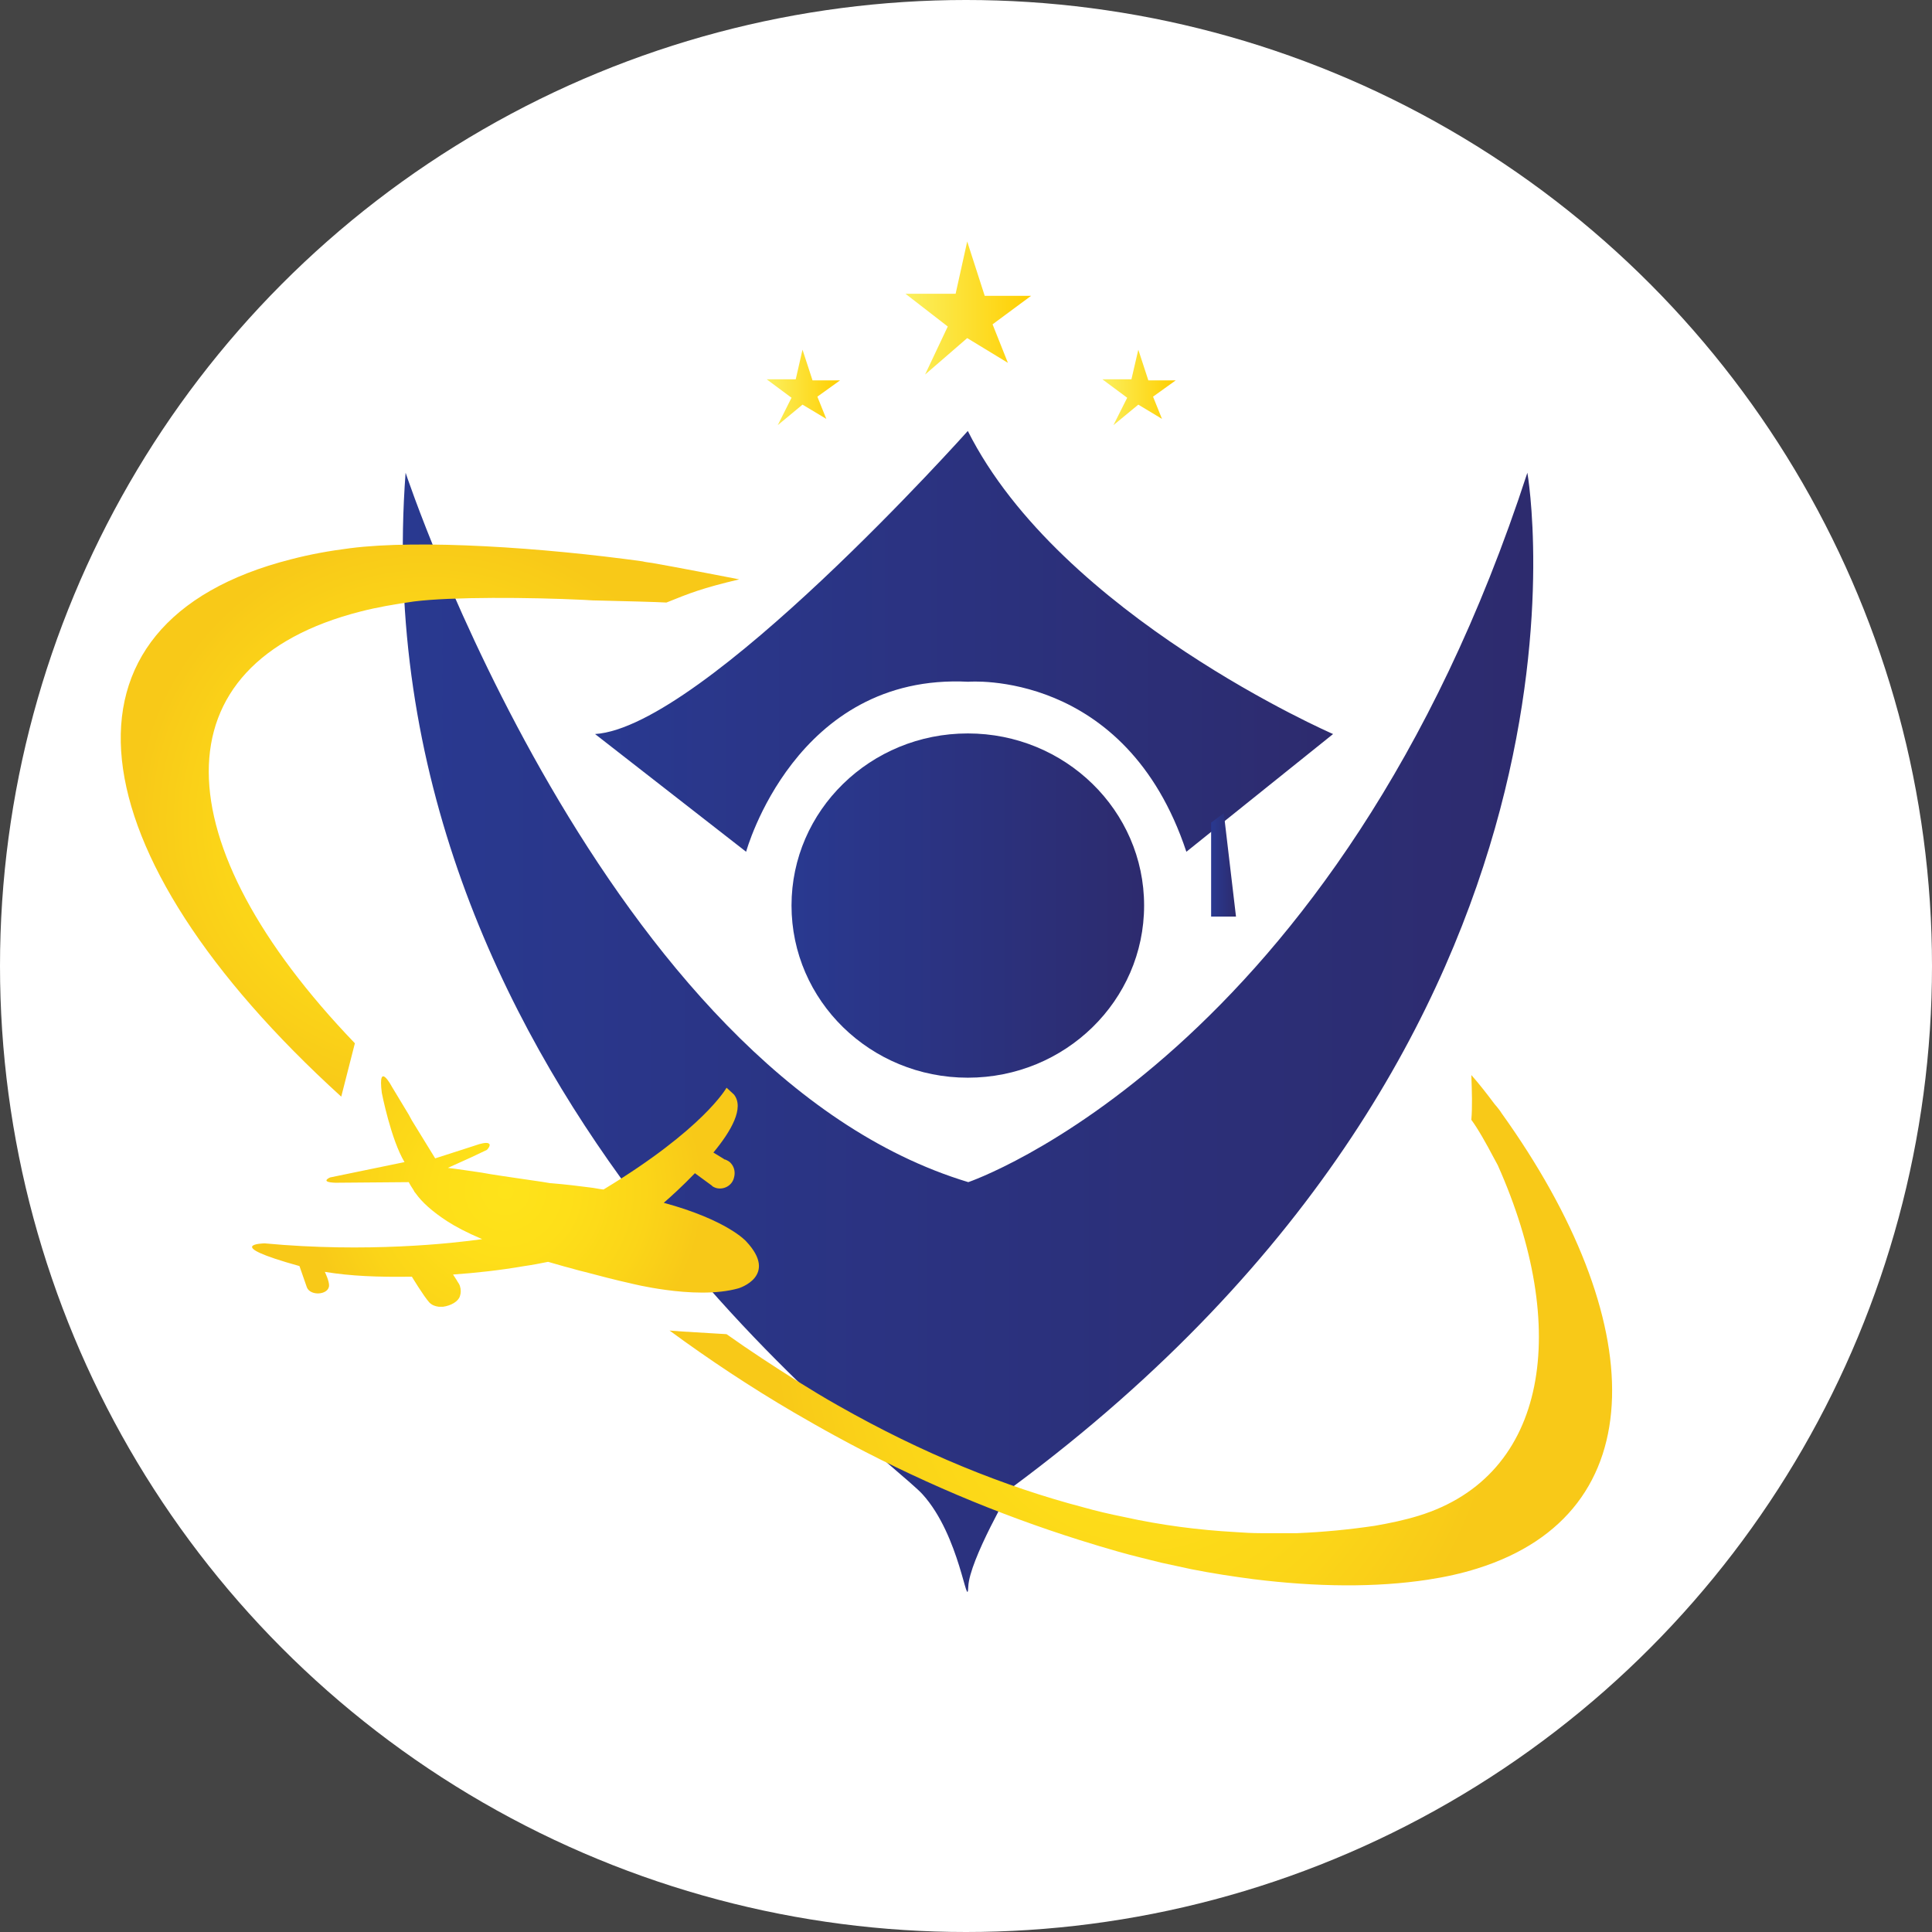 <svg width="16" height="16" viewBox="0 0 16 16" fill="none" xmlns="http://www.w3.org/2000/svg">
<rect width="16" height="16" fill="#1E1E1E"/>
<g id="Abroad Sathi-logo">
<path d="M-820 -115C-820 -116.105 -819.105 -117 -818 -117H762C763.105 -117 764 -116.105 764 -115V895C764 896.105 763.105 897 762 897H-818C-819.105 897 -820 896.105 -820 895V-115Z" fill="#444444"/>
<path d="M-818 -116H762V-118H-818V-116ZM763 -115V895H765V-115H763ZM762 896H-818V898H762V896ZM-819 895V-115H-821V895H-819ZM-818 896C-818.552 896 -819 895.552 -819 895H-821C-821 896.657 -819.657 898 -818 898V896ZM763 895C763 895.552 762.552 896 762 896V898C763.657 898 765 896.657 765 895H763ZM762 -116C762.552 -116 763 -115.552 763 -115H765C765 -116.657 763.657 -118 762 -118V-116ZM-818 -118C-819.657 -118 -821 -116.657 -821 -115H-819C-819 -115.552 -818.552 -116 -818 -116V-118Z" fill="white" fill-opacity="0.1"/>
<g id="FAVICON">
<circle id="Ellipse 1" cx="8" cy="8" r="8" fill="white"/>
<g id="Group 904">
<path id="Vector" d="M3.359 3.915C3.359 3.915 5.003 8.881 8.019 9.79C8.019 9.79 11.075 8.754 12.649 3.915C12.649 3.915 13.47 8.553 8.377 12.321C8.377 12.321 8.028 12.92 8.019 13.139C8.01 13.357 7.953 12.719 7.639 12.374C7.324 12.028 2.983 8.916 3.359 3.915Z" fill="url(#paint0_linear_49_235)"/>
<path id="Vector_2" d="M8.015 8.925C8.821 8.925 9.475 8.287 9.475 7.499C9.475 6.712 8.821 6.074 8.015 6.074C7.208 6.074 6.555 6.712 6.555 7.499C6.555 8.287 7.208 8.925 8.015 8.925Z" fill="url(#paint1_linear_49_235)"/>
<path id="Vector_3" d="M4.928 6.079L6.179 7.054C6.179 7.054 6.585 5.572 8.019 5.646C8.019 5.646 9.322 5.537 9.825 7.054L11.04 6.079C11.04 6.079 8.784 5.099 8.015 3.569C8.015 3.569 5.825 6.022 4.928 6.079Z" fill="url(#paint2_linear_49_235)"/>
<path id="Vector_4" d="M10.03 6.813V7.591H10.236L10.135 6.734L10.03 6.813Z" fill="url(#paint3_linear_49_235)"/>
<path id="Vector_5" d="M6.646 2.896L6.59 3.141H6.349L6.555 3.294L6.441 3.521L6.646 3.351L6.843 3.469L6.769 3.285L6.957 3.15H6.729L6.646 2.896Z" fill="url(#paint4_linear_49_235)"/>
<path id="Vector_6" d="M8.01 2L7.914 2.433H7.499L7.849 2.704L7.661 3.102L8.01 2.8L8.347 3.005L8.22 2.686L8.539 2.45H8.155L8.01 2Z" fill="url(#paint5_linear_49_235)"/>
<path id="Vector_7" d="M9.427 2.896L9.37 3.141H9.129L9.335 3.294L9.221 3.521L9.427 3.351L9.623 3.469L9.549 3.285L9.737 3.15H9.51L9.427 2.896Z" fill="url(#paint6_linear_49_235)"/>
<g id="Group">
<path id="Vector_8" d="M2.826 9.082L2.939 8.64C1.348 6.984 1.287 5.497 2.987 5.064C3.123 5.029 3.272 5.003 3.429 4.981C3.739 4.942 4.382 4.946 4.837 4.968C4.854 4.968 4.893 4.973 4.946 4.973C5.129 4.977 5.466 4.986 5.519 4.99C5.715 4.911 5.811 4.872 6.122 4.798C6.008 4.776 5.602 4.697 5.4 4.662C5.37 4.658 5.339 4.654 5.322 4.649C4.5 4.535 3.477 4.466 2.9 4.54C2.725 4.562 2.563 4.592 2.41 4.632C0.347 5.156 0.6 7.058 2.826 9.082Z" fill="url(#paint7_radial_49_235)"/>
<path id="Vector_9" d="M12.434 9.217C12.43 9.209 12.408 9.178 12.377 9.143C12.325 9.073 12.251 8.977 12.185 8.903C12.19 9.047 12.194 9.165 12.185 9.274C12.238 9.344 12.316 9.484 12.364 9.576C12.386 9.615 12.399 9.642 12.404 9.65C13.003 10.992 12.828 12.221 11.748 12.553C11.634 12.588 11.512 12.614 11.385 12.636C11.175 12.667 10.961 12.688 10.742 12.697C10.725 12.697 10.703 12.697 10.686 12.697C10.607 12.697 10.524 12.697 10.441 12.697C10.371 12.697 10.301 12.693 10.231 12.688C9.929 12.671 9.619 12.632 9.304 12.562C9.195 12.54 9.081 12.514 8.972 12.483C8.321 12.312 7.639 12.037 6.939 11.639C6.83 11.578 6.716 11.508 6.603 11.438C6.41 11.316 6.214 11.189 6.017 11.049L5.65 11.027L5.545 11.019C5.877 11.263 6.222 11.491 6.572 11.696C6.686 11.762 6.799 11.827 6.913 11.889C7.582 12.256 8.273 12.544 8.941 12.754C9.051 12.789 9.156 12.82 9.261 12.85C9.383 12.885 9.501 12.912 9.619 12.942C9.702 12.96 9.781 12.977 9.864 12.995C10.039 13.03 10.213 13.056 10.38 13.078C10.904 13.143 11.394 13.148 11.827 13.082C11.971 13.06 12.106 13.03 12.233 12.99C13.715 12.527 13.663 10.931 12.434 9.217Z" fill="url(#paint8_radial_49_235)"/>
<path id="Vector_10" d="M6.117 10.669C6.117 10.669 6.45 10.568 6.179 10.28C6.179 10.28 6.026 10.105 5.497 9.961C5.553 9.913 5.654 9.821 5.755 9.716L5.886 9.812C5.894 9.816 5.899 9.825 5.908 9.829C5.916 9.834 5.921 9.834 5.929 9.838C5.991 9.856 6.061 9.821 6.078 9.755C6.091 9.711 6.082 9.668 6.056 9.637C6.043 9.62 6.026 9.611 6.004 9.602C5.999 9.602 5.995 9.602 5.995 9.598L5.908 9.545C6.056 9.366 6.166 9.174 6.078 9.064L6.017 9.008C6.017 9.008 5.829 9.349 4.998 9.851C4.959 9.847 4.924 9.838 4.885 9.834C4.784 9.821 4.679 9.808 4.566 9.799C4.566 9.799 4.552 9.799 4.535 9.795C4.487 9.786 4.386 9.773 4.268 9.755C4.181 9.742 4.085 9.729 3.988 9.711C3.892 9.698 3.792 9.681 3.709 9.672L3.901 9.585L4.032 9.523C4.032 9.523 4.05 9.506 4.054 9.489C4.058 9.48 4.054 9.471 4.041 9.467C4.023 9.462 3.988 9.467 3.927 9.489L3.862 9.51L3.604 9.593L3.411 9.279L3.385 9.231L3.245 8.999C3.245 8.999 3.127 8.776 3.162 9.051C3.162 9.051 3.237 9.436 3.35 9.624L2.734 9.751C2.734 9.751 2.642 9.79 2.778 9.795L3.385 9.79C3.394 9.808 3.407 9.829 3.425 9.856C3.429 9.864 3.433 9.873 3.442 9.882C3.494 9.956 3.582 10.035 3.704 10.114C3.77 10.157 3.862 10.206 3.993 10.262C3.748 10.297 3.035 10.376 2.192 10.297C2.192 10.297 1.82 10.302 2.48 10.485C2.48 10.485 2.52 10.599 2.541 10.66C2.568 10.734 2.716 10.726 2.725 10.651C2.729 10.612 2.69 10.533 2.69 10.533C2.904 10.568 3.123 10.577 3.411 10.573C3.411 10.573 3.508 10.734 3.556 10.787C3.578 10.809 3.604 10.818 3.634 10.822C3.647 10.822 3.656 10.822 3.669 10.822C3.735 10.813 3.796 10.778 3.809 10.734C3.818 10.708 3.818 10.678 3.809 10.651C3.805 10.634 3.792 10.621 3.783 10.603L3.752 10.555C3.94 10.542 4.141 10.52 4.343 10.485C4.408 10.476 4.474 10.463 4.539 10.45C4.583 10.463 4.631 10.476 4.679 10.49C4.732 10.503 4.784 10.52 4.841 10.533C4.959 10.564 5.09 10.599 5.23 10.63C5.23 10.63 5.348 10.66 5.51 10.682C5.698 10.708 5.934 10.721 6.117 10.669Z" fill="url(#paint9_radial_49_235)"/>
</g>
</g>
</g>
</g>
<defs>
<linearGradient id="paint0_linear_49_235" x1="3.334" y1="8.549" x2="12.696" y2="8.549" gradientUnits="userSpaceOnUse">
<stop stop-color="#293990"/>
<stop offset="1" stop-color="#2D2B6E"/>
</linearGradient>
<linearGradient id="paint1_linear_49_235" x1="6.553" y1="7.501" x2="9.477" y2="7.501" gradientUnits="userSpaceOnUse">
<stop stop-color="#293990"/>
<stop offset="1" stop-color="#2D2B6E"/>
</linearGradient>
<linearGradient id="paint2_linear_49_235" x1="4.927" y1="5.311" x2="11.039" y2="5.311" gradientUnits="userSpaceOnUse">
<stop stop-color="#293990"/>
<stop offset="1" stop-color="#2D2B6E"/>
</linearGradient>
<linearGradient id="paint3_linear_49_235" x1="10.031" y1="7.162" x2="10.236" y2="7.162" gradientUnits="userSpaceOnUse">
<stop stop-color="#293990"/>
<stop offset="1" stop-color="#2D2B6E"/>
</linearGradient>
<linearGradient id="paint4_linear_49_235" x1="6.348" y1="3.209" x2="6.955" y2="3.209" gradientUnits="userSpaceOnUse">
<stop stop-color="#FBF05F"/>
<stop offset="1" stop-color="#FFCF01"/>
</linearGradient>
<linearGradient id="paint5_linear_49_235" x1="7.498" y1="2.551" x2="8.54" y2="2.551" gradientUnits="userSpaceOnUse">
<stop stop-color="#FBF05F"/>
<stop offset="1" stop-color="#FFCF01"/>
</linearGradient>
<linearGradient id="paint6_linear_49_235" x1="9.128" y1="3.209" x2="9.735" y2="3.209" gradientUnits="userSpaceOnUse">
<stop stop-color="#FBF05F"/>
<stop offset="1" stop-color="#FFCF01"/>
</linearGradient>
<radialGradient id="paint7_radial_49_235" cx="0" cy="0" r="1" gradientUnits="userSpaceOnUse" gradientTransform="translate(3.56 6.793) scale(2.458 2.392)">
<stop stop-color="#FEE31A"/>
<stop offset="0.328" stop-color="#FEDF19"/>
<stop offset="0.705" stop-color="#FBD518"/>
<stop offset="1" stop-color="#F8C918"/>
</radialGradient>
<radialGradient id="paint8_radial_49_235" cx="0" cy="0" r="1" gradientUnits="userSpaceOnUse" gradientTransform="translate(9.45 11.011) scale(3.038 3.569)">
<stop stop-color="#FEE31A"/>
<stop offset="0.328" stop-color="#FEDF19"/>
<stop offset="0.705" stop-color="#FBD518"/>
<stop offset="1" stop-color="#F8C918"/>
</radialGradient>
<radialGradient id="paint9_radial_49_235" cx="0" cy="0" r="1" gradientUnits="userSpaceOnUse" gradientTransform="translate(4.186 9.866) scale(1.638 1.595)">
<stop stop-color="#FEE31A"/>
<stop offset="0.328" stop-color="#FEDF19"/>
<stop offset="0.705" stop-color="#FBD518"/>
<stop offset="1" stop-color="#F8C918"/>
</radialGradient>
</defs>
</svg>
